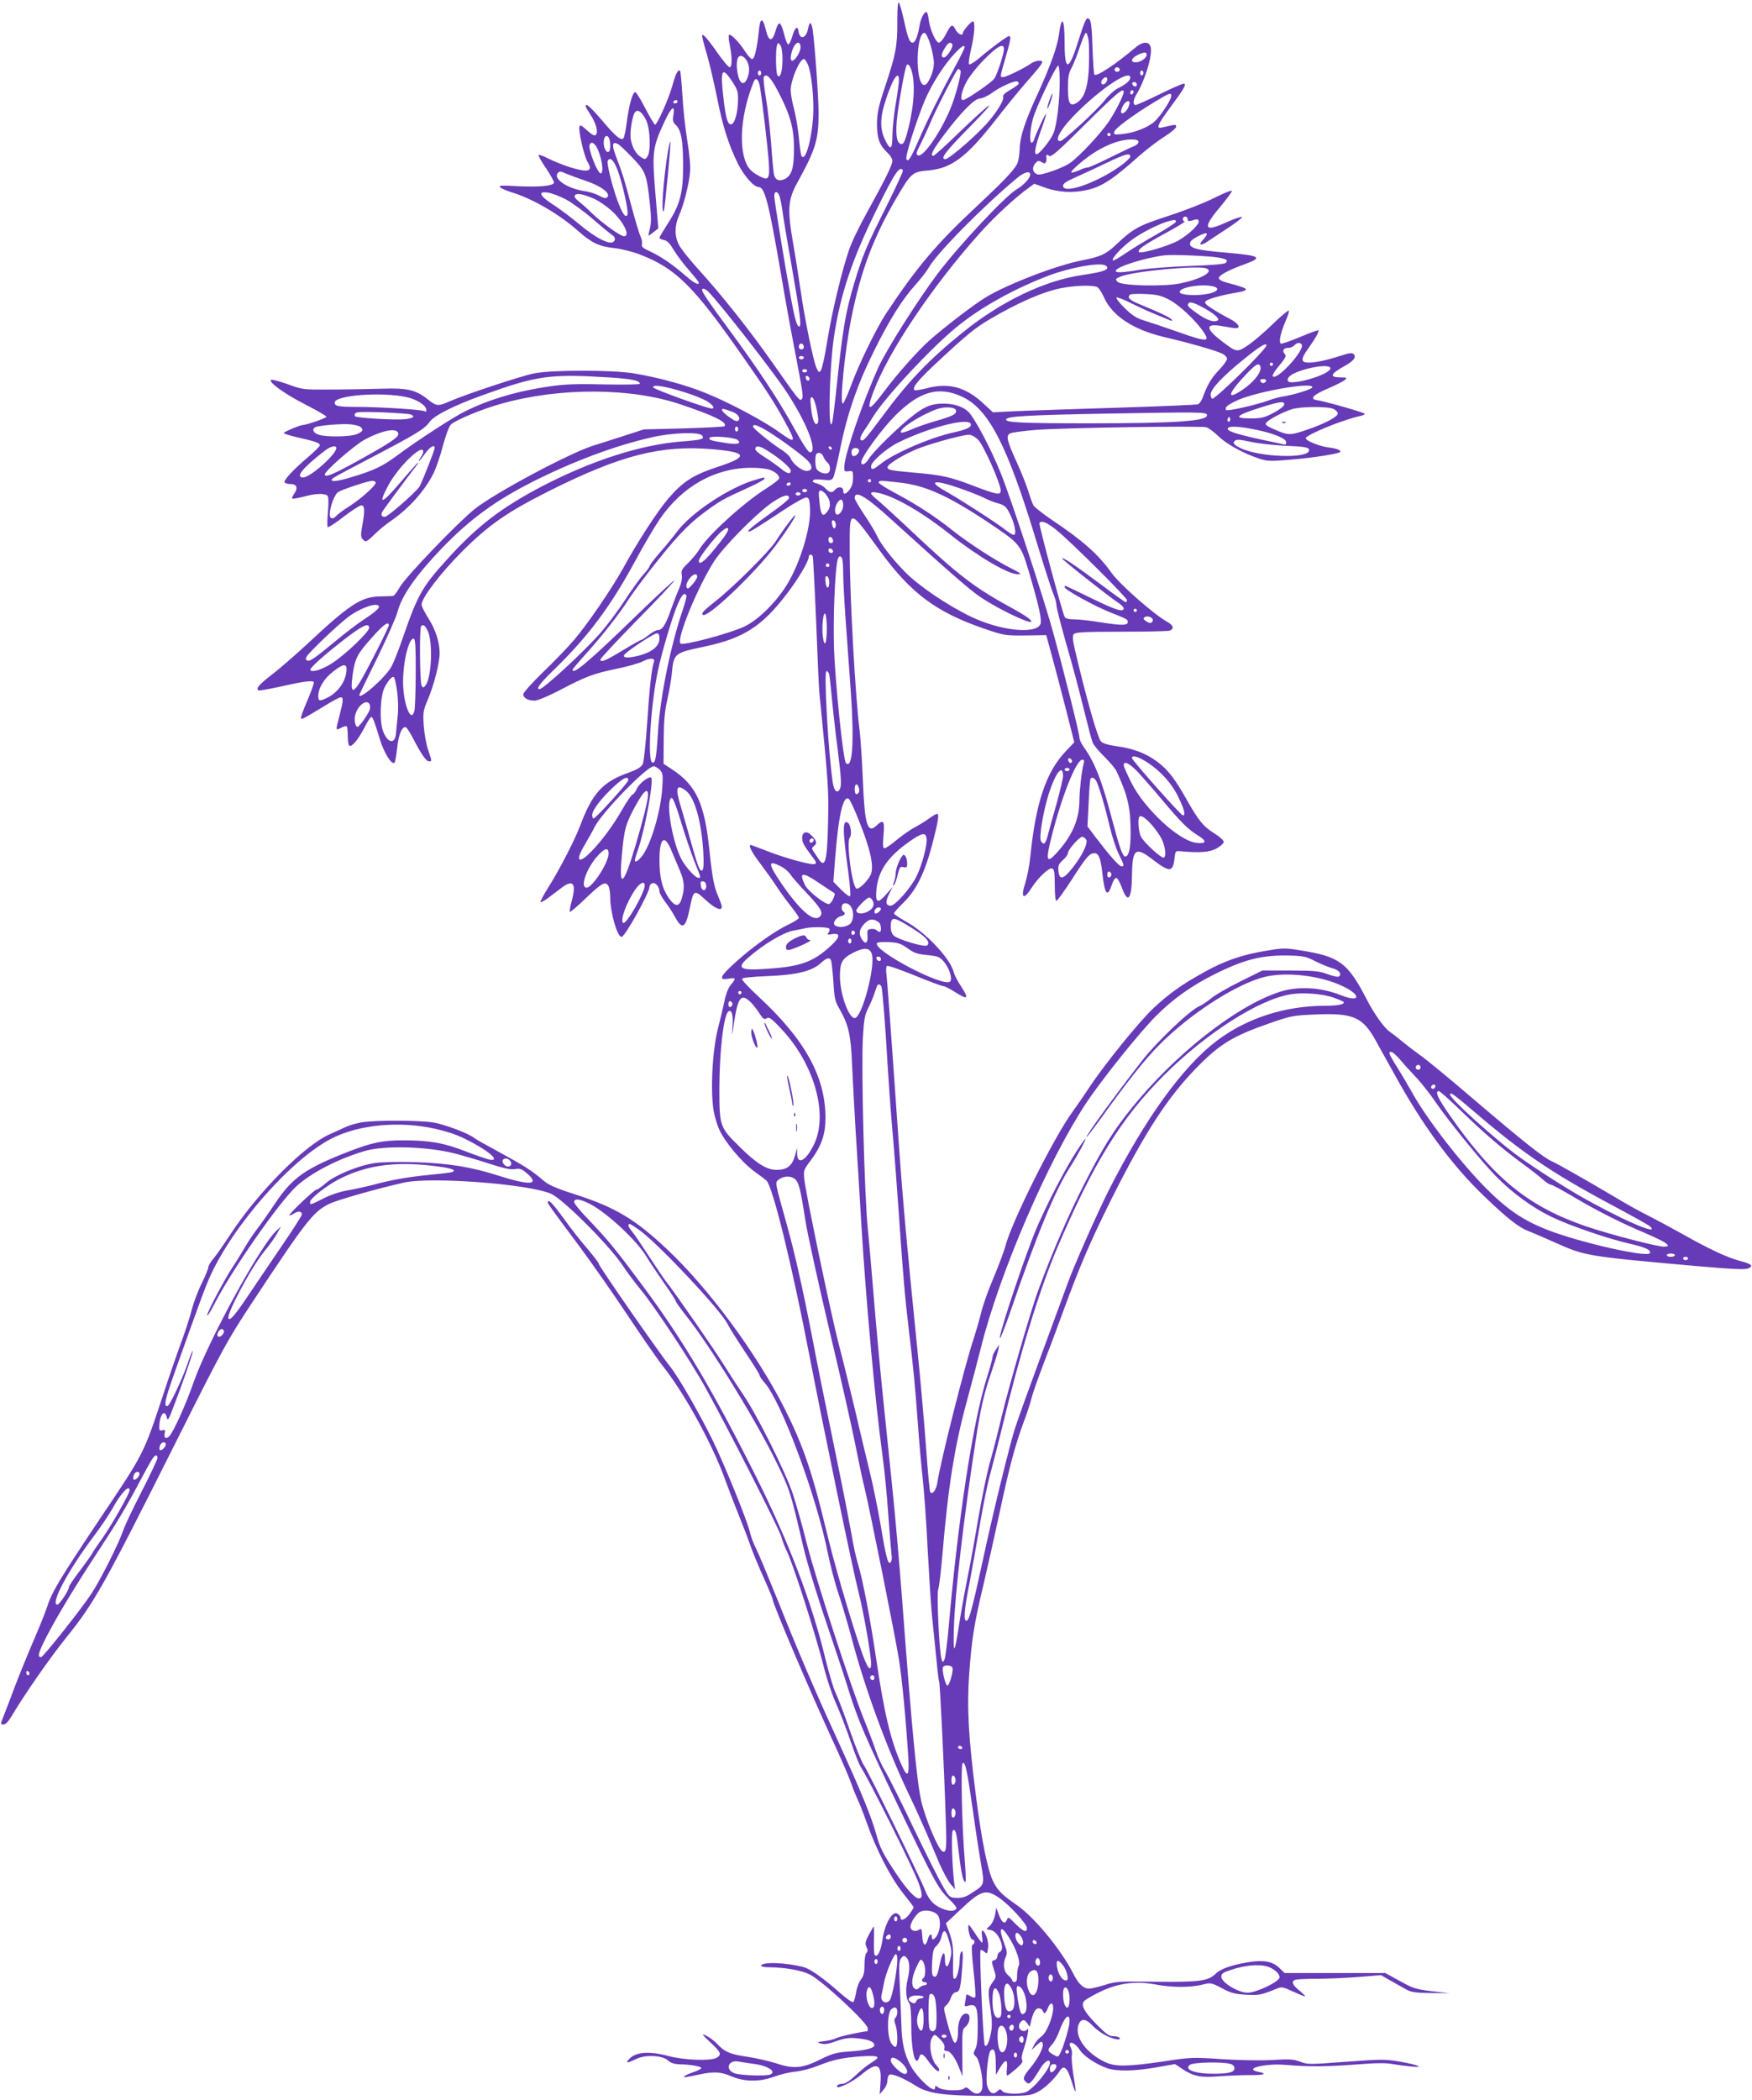 <?xml version="1.0" standalone="no"?>
<!DOCTYPE svg PUBLIC "-//W3C//DTD SVG 20010904//EN"
 "http://www.w3.org/TR/2001/REC-SVG-20010904/DTD/svg10.dtd">
<svg version="1.0" xmlns="http://www.w3.org/2000/svg"
 width="1068pt" height="1280pt" viewBox="0 0 1068 1280"
 preserveAspectRatio="xMidYMid meet">
<g transform="translate(0,1280) scale(0.1,-0.1)"
fill="#673ab7" stroke="none">
<path d="M5470 12665 c0 -148 -9 -196 -77 -400 -39 -118 -46 -153 -47 -220 0
-89 15 -130 65 -177 16 -15 29 -36 29 -48 0 -25 -44 -114 -155 -315 -46 -82
-96 -186 -110 -230 -45 -132 -104 -380 -132 -553 -14 -90 -32 -171 -39 -180
-11 -15 -14 -13 -28 19 -20 48 -70 293 -95 465 -11 77 -32 210 -47 295 -35
205 -31 262 27 367 110 199 129 259 129 422 0 92 -23 420 -36 508 -8 51 -19
54 -28 8 -11 -60 -50 -72 -58 -18 -5 38 -22 26 -38 -28 -8 -28 -19 -51 -25
-51 -5 0 -17 28 -25 62 -8 35 -20 64 -27 66 -7 3 -17 -16 -25 -44 -20 -70 -42
-69 -59 3 -20 81 -35 79 -43 -3 -11 -108 -26 -173 -41 -173 -7 0 -27 21 -44
48 -35 55 -88 109 -97 99 -4 -4 -2 -32 5 -63 15 -76 14 -134 -1 -134 -7 0 -40
39 -73 86 -64 92 -95 126 -95 105 0 -7 13 -59 30 -115 16 -55 43 -173 61 -260
34 -175 71 -290 129 -407 38 -74 96 -139 125 -139 37 0 61 -95 135 -525 22
-132 58 -332 80 -445 56 -292 58 -307 48 -322 -11 -17 -20 -6 -176 217 -143
204 -315 420 -456 575 -53 58 -106 125 -118 149 -27 55 -26 115 1 177 28 61
60 187 67 261 4 38 -2 106 -16 193 -12 74 -26 200 -30 278 -5 79 -11 146 -14
150 -12 12 -27 -16 -47 -89 -22 -80 -93 -239 -106 -239 -4 0 -30 44 -58 97
-27 53 -55 99 -62 101 -16 4 -39 -78 -53 -188 -6 -47 -15 -89 -20 -93 -14 -16
-47 11 -129 108 -74 86 -101 109 -101 88 0 -5 14 -28 30 -53 34 -51 48 -106
32 -122 -8 -8 -23 0 -54 28 -34 31 -43 35 -46 21 -6 -29 29 -181 50 -214 35
-58 5 -67 -108 -32 -38 12 -95 35 -128 51 -32 16 -60 27 -63 24 -3 -3 17 -40
46 -82 28 -42 50 -82 48 -88 -6 -19 -89 -27 -217 -21 -108 6 -123 5 -110 -7 8
-8 42 -22 75 -32 121 -37 283 -131 395 -230 87 -77 129 -97 223 -108 43 -4
113 -22 155 -38 222 -85 329 -192 628 -620 150 -214 195 -284 256 -395 75
-137 71 -143 -36 -66 -91 66 -303 179 -443 235 -121 50 -292 96 -443 121 -132
21 -502 21 -606 -1 -79 -16 -420 -129 -513 -170 -70 -31 -80 -30 -132 11 -74
59 -124 71 -279 66 -74 -2 -214 -5 -310 -5 -174 -1 -175 -1 -268 33 -51 18
-96 30 -100 26 -15 -15 82 -85 207 -149 72 -37 131 -71 131 -76 0 -8 -122 -50
-143 -50 -16 0 -117 -42 -117 -49 0 -4 35 -15 77 -25 112 -25 143 -36 143 -49
0 -7 -32 -39 -71 -72 -90 -76 -152 -143 -144 -155 3 -6 20 -10 36 -10 37 0 47
-22 25 -55 -9 -13 -16 -27 -16 -31 0 -7 31 -2 95 15 54 14 110 14 122 -1 6 -8
7 -46 2 -98 -4 -47 -5 -88 -1 -92 4 -4 48 24 97 63 50 38 98 69 108 69 21 0
22 -34 5 -126 -9 -50 -9 -66 2 -79 18 -22 23 -20 74 29 25 25 67 59 93 77 113
77 210 184 264 291 17 33 43 110 59 171 16 61 38 119 48 129 27 27 188 94 306
127 358 101 793 99 1096 -4 208 -70 288 -110 266 -133 -4 -3 -116 -9 -249 -13
l-242 -6 -130 -42 c-71 -23 -152 -49 -179 -57 -143 -45 -603 -290 -723 -387
-105 -84 -420 -413 -455 -474 -16 -29 -35 -54 -41 -55 -7 -1 -43 -2 -82 -3
-112 -2 -185 -49 -443 -291 -74 -68 -170 -152 -214 -185 -76 -59 -98 -83 -84
-96 3 -4 59 6 124 20 144 33 208 42 215 30 3 -5 -15 -55 -39 -112 -25 -57 -43
-106 -39 -109 7 -7 14 -3 144 76 46 29 90 52 98 52 18 0 16 -21 -7 -110 -25
-95 -25 -93 9 -76 16 9 31 12 35 9 3 -4 6 -30 6 -59 0 -29 4 -56 10 -59 15 -9
54 38 92 111 18 35 36 64 41 64 10 0 19 -25 52 -133 25 -84 73 -162 90 -145 4
4 11 44 16 88 8 82 30 134 52 128 7 -2 27 -33 45 -68 47 -92 80 -140 97 -140
19 0 19 -1 -6 72 -11 34 -23 100 -26 147 -5 80 -3 91 25 157 38 90 72 224 72
284 0 67 -26 146 -71 216 -21 33 -39 69 -39 79 0 41 116 193 249 326 163 162
274 239 531 368 436 218 680 280 995 253 211 -18 220 -45 34 -106 -153 -50
-217 -91 -308 -198 -66 -78 -184 -260 -273 -422 -67 -121 -212 -334 -294 -431
-37 -44 -123 -134 -191 -199 -68 -66 -123 -127 -123 -137 0 -23 29 -39 69 -39
18 0 81 26 154 64 162 85 203 100 345 130 66 13 139 34 162 46 45 23 76 20 66
-6 -13 -34 -27 -158 -41 -373 -9 -128 -20 -234 -27 -248 -10 -19 -33 -33 -91
-54 -154 -55 -217 -125 -291 -323 -33 -87 -124 -264 -192 -372 -30 -48 -52
-89 -49 -92 3 -3 23 8 46 25 22 17 59 45 82 62 71 54 92 27 62 -81 -9 -33 -14
-62 -11 -65 3 -3 42 30 88 74 103 99 126 113 145 87 7 -10 13 -43 13 -73 0
-92 43 -241 69 -241 21 0 171 271 171 307 0 8 7 16 16 20 19 7 44 -21 44 -49
0 -10 15 -38 34 -63 19 -24 47 -67 62 -95 43 -79 64 -67 89 55 23 114 26 115
97 50 57 -53 98 -70 98 -41 0 7 -9 33 -19 57 -28 62 -38 114 -56 284 -30 291
-81 400 -231 498 l-49 32 1 150 c1 114 6 172 22 240 11 50 23 119 27 155 12
130 13 130 203 170 237 51 349 124 501 324 69 91 131 195 131 222 0 15 16 19
24 5 3 -4 12 -182 21 -394 8 -212 17 -410 20 -439 56 -568 57 -584 53 -788 -5
-240 -18 -289 -60 -222 -10 15 -23 35 -30 45 -11 15 -10 20 5 32 21 15 14 36
-22 69 -27 24 -51 14 -51 -22 0 -27 11 -46 68 -122 19 -25 21 -31 8 -36 -20
-8 -190 39 -297 82 -48 19 -90 34 -93 34 -17 0 10 -50 64 -120 31 -41 73 -100
93 -131 20 -31 59 -85 86 -119 28 -35 51 -68 51 -74 0 -6 -31 -26 -68 -43 -85
-41 -224 -141 -324 -233 -90 -82 -99 -105 -38 -95 47 8 49 3 16 -36 -16 -18
-31 -57 -41 -106 -9 -43 -25 -111 -36 -152 -36 -134 -49 -381 -29 -509 6 -34
21 -86 34 -115 32 -73 135 -197 209 -252 34 -25 70 -52 79 -60 37 -31 154
-505 262 -1065 90 -463 264 -1305 301 -1449 30 -118 75 -375 75 -428 0 -62
-23 -31 -62 83 -69 202 -167 540 -213 735 -85 352 -139 509 -253 736 -168 332
-457 724 -708 962 -201 190 -318 261 -569 342 -124 40 -161 57 -196 87 -64 56
-118 90 -269 172 -74 40 -142 78 -150 85 -30 26 -183 84 -250 94 -85 14 -355
14 -433 1 -32 -5 -77 -18 -100 -29 -23 -11 -67 -30 -97 -44 -155 -68 -441
-357 -610 -617 -38 -58 -82 -121 -99 -141 -17 -20 -31 -44 -31 -53 0 -9 -18
-52 -39 -95 -22 -43 -49 -115 -61 -160 -11 -45 -40 -134 -64 -199 -24 -64 -74
-209 -111 -322 -120 -363 -115 -354 -388 -760 -247 -370 -290 -441 -322 -540
-10 -30 -46 -121 -81 -201 -35 -81 -86 -207 -114 -280 -27 -74 -59 -155 -69
-181 -19 -47 -19 -48 0 -48 13 0 29 16 47 46 79 133 233 355 330 476 179 222
230 313 682 1214 283 564 304 602 457 835 327 495 372 553 468 601 43 22 283
91 455 130 162 38 767 -8 900 -68 73 -33 352 -311 434 -434 31 -47 82 -114
112 -150 78 -93 309 -441 396 -600 138 -249 446 -854 461 -906 8 -28 22 -65
31 -82 38 -73 183 -527 232 -727 15 -60 47 -155 72 -210 24 -55 64 -158 88
-229 24 -71 52 -141 61 -155 45 -65 327 -631 354 -710 24 -69 24 -91 0 -91
-23 0 -74 55 -138 151 -80 120 -101 162 -122 242 -30 109 -97 271 -251 607
-115 250 -232 523 -342 800 -61 151 -123 301 -139 332 -16 31 -33 78 -39 105
-16 69 -161 426 -232 568 -80 161 -202 372 -249 431 -78 99 -439 618 -439 632
0 6 -30 45 -67 89 -38 43 -103 126 -146 186 -70 96 -97 123 -97 99 0 -10 23
-41 196 -273 72 -97 202 -283 290 -415 87 -131 184 -271 216 -311 137 -174
305 -482 383 -703 21 -58 58 -154 83 -215 24 -60 55 -140 67 -176 13 -37 48
-123 79 -191 31 -69 56 -129 56 -135 0 -27 242 -594 390 -913 39 -85 80 -182
91 -214 11 -33 29 -76 38 -95 10 -20 35 -83 55 -141 58 -164 146 -334 220
-427 36 -45 66 -84 66 -88 0 -3 -12 -22 -26 -41 -26 -34 -54 -45 -54 -21 0 7
-9 18 -19 24 -31 19 -77 -61 -91 -157 -10 -71 -31 -113 -47 -96 -5 4 -7 47 -5
94 1 47 0 84 -2 81 -2 -2 -16 -26 -30 -52 -21 -40 -23 -52 -14 -73 9 -18 9
-27 0 -36 -7 -7 -12 -40 -12 -74 0 -48 -5 -67 -22 -89 -12 -15 -25 -50 -29
-78 -5 -28 -12 -54 -17 -59 -5 -5 -39 19 -78 53 -101 90 -181 147 -222 159
-104 29 -262 35 -262 9 0 -5 24 -9 53 -9 94 -1 195 -19 244 -44 77 -39 353
-296 353 -328 0 -10 -1 -18 -2 -18 -27 0 -174 -32 -190 -42 -13 -7 -45 -15
-73 -18 -47 -6 -48 -7 -20 -15 22 -6 46 -2 93 15 52 18 77 22 128 17 71 -7
104 -20 104 -42 0 -18 -53 -32 -160 -39 -72 -5 -96 -12 -166 -46 -110 -56
-166 -61 -270 -26 -44 14 -122 32 -175 40 -107 16 -140 29 -184 76 -27 29 -74
60 -90 60 -4 0 19 -23 49 -51 61 -56 67 -72 34 -91 -37 -20 -200 -14 -292 11
-124 33 -205 25 -245 -23 -18 -22 -6 -20 47 5 57 28 161 23 196 -10 15 -14 36
-21 67 -22 66 -1 134 -13 134 -23 0 -5 -21 -16 -47 -25 -45 -15 -71 -31 -52
-31 5 0 41 7 79 15 98 21 137 19 205 -10 80 -34 173 -34 261 -1 35 13 93 27
129 30 36 4 94 19 129 33 99 40 157 52 269 60 113 7 126 -1 65 -38 -21 -12
-64 -46 -95 -76 -37 -35 -65 -53 -82 -53 -14 0 -28 -5 -31 -10 -20 -33 84 14
145 65 96 80 125 69 118 -44 l-5 -75 23 28 c14 15 24 40 24 57 0 16 6 32 14
35 17 7 93 -26 157 -67 77 -49 168 -62 449 -63 235 0 247 0 292 22 44 22 105
79 139 131 24 38 45 21 70 -59 12 -39 23 -69 25 -67 3 2 -3 46 -12 98 -8 51
-13 106 -10 121 3 16 0 37 -6 48 -7 10 -9 23 -5 27 11 11 39 -9 62 -44 23 -35
98 -85 164 -108 59 -20 163 -19 300 5 l114 20 45 -30 c68 -45 112 -54 227 -44
55 4 139 7 188 7 85 -1 107 8 47 20 -94 19 43 53 170 42 135 -12 253 -11 430
3 118 9 181 10 220 2 30 -5 82 -12 115 -15 85 -8 39 11 -78 31 -83 14 -110 14
-323 -2 -223 -17 -234 -17 -279 1 -40 15 -64 16 -168 10 -71 -4 -196 -2 -306
5 -182 12 -190 12 -360 -14 -210 -31 -290 -33 -349 -6 -127 58 -201 167 -162
241 16 29 42 23 81 -17 18 -20 55 -47 81 -60 48 -24 94 -32 83 -14 -3 5 -20
10 -38 10 -26 0 -44 13 -104 74 -74 75 -95 115 -74 140 7 8 49 33 94 55 111
54 217 69 336 47 103 -20 219 -20 290 -2 52 13 53 13 119 -21 55 -30 79 -36
146 -40 80 -5 95 -2 192 38 28 11 37 9 99 -20 37 -17 70 -30 71 -28 2 2 -14
18 -36 36 -42 34 -50 55 -24 65 9 3 68 6 132 6 64 0 178 5 254 11 l137 11 45
-26 c25 -14 67 -38 94 -53 43 -25 57 -28 162 -30 l115 -1 -106 12 c-97 12
-114 17 -195 62 l-89 49 -307 0 -307 0 -33 32 c-40 39 -96 49 -188 34 -103
-17 -168 -40 -199 -70 -46 -45 -98 -52 -366 -49 -225 3 -244 2 -311 -20 -39
-12 -81 -22 -93 -22 -37 0 -66 27 -99 93 -74 145 -234 339 -340 414 -93 64
-118 89 -146 143 -34 66 -71 247 -106 520 -46 358 -56 539 -42 743 15 211 30
310 87 547 24 102 69 303 100 447 58 273 94 408 150 558 19 50 38 111 44 136
6 25 36 111 66 190 31 79 89 234 129 344 97 265 164 422 292 678 205 409 345
624 525 806 137 139 216 187 434 263 135 47 145 49 280 55 234 10 291 -14 371
-158 23 -41 76 -137 119 -214 171 -310 348 -549 544 -737 140 -134 209 -189
271 -212 25 -10 100 -42 167 -72 174 -78 189 -81 852 -140 229 -20 300 -23
319 -14 34 15 19 27 -54 46 -75 20 -189 73 -346 162 -68 38 -161 88 -208 112
-47 23 -132 70 -190 105 -199 118 -367 213 -401 228 -48 20 -175 121 -474 376
-142 122 -289 243 -325 268 -36 26 -87 65 -115 88 -27 23 -60 48 -73 57 -34
23 -96 110 -143 202 -113 218 -164 256 -396 293 -99 16 -110 16 -211 -1 -151
-25 -250 -59 -376 -128 -137 -75 -220 -134 -315 -223 -88 -83 -295 -339 -389
-480 -36 -55 -83 -122 -103 -150 -111 -150 -375 -677 -410 -820 -7 -27 -39
-113 -71 -190 -33 -76 -68 -175 -78 -220 -11 -44 -31 -113 -44 -153 -49 -142
-203 -751 -221 -874 -7 -48 -29 -79 -44 -62 -4 5 -15 124 -25 264 -10 140 -35
428 -57 640 -57 564 -86 879 -109 1210 -54 774 -71 999 -76 1041 -4 26 -2 49
3 52 6 4 82 -23 169 -58 87 -36 166 -65 174 -65 9 0 40 -16 70 -35 83 -52 90
-45 36 38 -19 28 -38 66 -42 82 -20 83 -173 245 -292 309 -39 22 -72 44 -72
49 0 6 27 36 60 68 77 76 129 182 175 360 35 136 42 179 27 179 -5 0 -27 -13
-49 -29 -22 -16 -60 -39 -84 -52 -24 -12 -73 -46 -109 -75 -35 -30 -70 -54
-77 -54 -11 0 -12 17 -7 80 8 88 0 99 -42 59 -56 -53 -73 2 -84 281 -5 118
-14 250 -19 293 -26 197 -61 821 -61 1100 0 264 -9 265 190 -8 185 -253 341
-368 634 -468 119 -40 123 -41 247 -40 l127 2 32 -117 c18 -64 56 -211 86
-327 l53 -209 -53 -56 c-119 -125 -182 -314 -215 -640 -5 -52 -19 -124 -30
-159 -31 -94 -12 -111 37 -33 43 66 107 126 126 119 13 -5 16 -24 16 -102 0
-58 4 -95 10 -95 6 0 49 60 96 133 89 138 106 157 136 157 26 0 38 -31 48
-121 15 -132 31 -152 58 -71 7 23 19 42 26 42 8 0 23 -27 35 -60 38 -103 60
-72 62 84 2 151 23 167 121 91 108 -83 128 -83 138 3 5 45 6 47 35 44 121 -11
181 -6 223 18 23 13 42 31 42 39 0 9 -25 32 -56 51 -68 42 -98 79 -170 207
-73 129 -116 184 -181 232 -68 50 -143 79 -246 93 -54 8 -85 17 -96 30 -18 21
-75 215 -135 461 -38 155 -42 180 -29 193 12 11 62 14 286 14 150 0 282 3 295
6 31 9 27 32 -9 52 -80 43 -294 231 -344 302 -77 109 -176 197 -362 321 -56
38 -107 78 -113 89 -6 11 -20 49 -31 85 -11 36 -42 115 -70 176 -62 137 -68
163 -41 178 10 5 82 15 158 21 160 13 999 26 1037 16 13 -3 47 -27 74 -54 50
-49 156 -107 252 -138 47 -15 68 -16 192 -5 135 11 286 35 298 46 10 10 -20
22 -70 28 -55 7 -139 41 -139 56 0 21 229 114 333 136 15 3 27 9 27 13 0 7
-245 77 -295 84 -44 7 -17 33 70 70 49 21 96 45 104 53 14 13 10 15 -26 15
-72 0 -64 21 25 70 54 30 72 54 54 72 -9 9 -26 7 -79 -10 -90 -29 -150 -41
-195 -42 -49 0 -50 21 -3 86 44 62 68 104 62 111 -3 2 -53 -16 -112 -41 -59
-25 -111 -43 -117 -40 -14 9 -1 68 29 137 14 31 23 60 20 64 -4 3 -49 -34
-100 -84 -51 -50 -119 -107 -150 -128 -66 -44 -68 -43 -155 23 -107 80 -106
114 1 94 36 -7 72 -12 81 -12 34 0 14 31 -36 56 -29 15 -77 42 -106 61 -43 27
-51 37 -42 47 11 14 103 39 195 54 28 4 50 12 50 17 0 9 -20 17 -122 44 -25 7
-43 18 -43 26 0 17 57 48 156 84 116 42 99 53 -109 71 -192 16 -235 29 -220
66 6 17 90 60 99 51 4 -4 -5 -21 -21 -37 -32 -34 -17 -41 26 -12 14 9 70 46
124 82 54 35 92 66 86 68 -7 2 -48 -12 -93 -32 -138 -64 -150 -38 -43 89 41
49 75 95 75 101 0 7 -47 -12 -105 -41 -59 -30 -181 -78 -280 -110 -186 -61
-215 -76 -322 -177 -62 -58 -96 -73 -203 -94 -159 -30 -469 -150 -597 -230
-78 -49 -247 -179 -335 -257 -77 -69 -197 -204 -286 -323 -87 -116 -103 -113
-56 12 92 244 358 640 645 961 92 103 221 222 301 279 l33 24 70 -25 c78 -27
161 -32 247 -14 93 20 158 62 323 209 44 39 113 92 153 117 39 25 72 52 72 60
0 16 1 16 -87 -4 -37 -9 -28 15 47 117 91 123 106 150 85 150 -8 0 -74 -29
-147 -65 -73 -36 -139 -65 -145 -65 -18 0 -16 30 5 65 53 88 98 236 87 287 -9
38 -48 37 -95 -3 -114 -97 -235 -178 -248 -164 -4 3 -9 78 -12 165 -3 111 -9
163 -18 172 -18 18 -25 4 -67 -127 -59 -191 -85 -195 -85 -15 0 151 -18 174
-35 46 -10 -71 -50 -183 -120 -338 -87 -187 -117 -279 -119 -358 -1 -36 -8
-76 -16 -90 -21 -40 -85 -107 -242 -254 -248 -231 -367 -371 -556 -656 -59
-90 -165 -307 -211 -432 -24 -65 -48 -118 -53 -118 -20 0 12 322 52 522 58
290 136 495 278 737 86 146 94 154 189 162 143 12 235 81 414 310 55 71 138
173 185 227 108 123 113 132 78 132 -14 0 -38 -8 -52 -19 -40 -28 -149 -81
-167 -81 -20 0 -20 -2 15 119 32 110 35 131 21 131 -11 0 -110 -73 -180 -133
-30 -26 -59 -43 -63 -39 -5 5 1 46 12 93 21 88 26 169 11 169 -11 0 -61 -58
-61 -71 0 -21 -31 -7 -45 21 -19 37 -28 33 -60 -31 -14 -27 -32 -49 -41 -49
-19 0 -55 80 -62 138 -2 23 -8 45 -13 48 -12 7 -36 -36 -43 -81 -11 -66 -27
-105 -42 -105 -19 0 -30 27 -54 140 -12 52 -25 99 -31 105 -5 5 -9 -39 -9
-120z m200 -132 c12 -38 22 -88 23 -113 1 -57 -37 -143 -61 -138 -54 10 -49
318 4 318 7 0 23 -30 34 -67z m966 21 c3 -25 4 -96 2 -157 -5 -126 -27 -193
-72 -222 -43 -28 -56 -8 -56 89 0 66 4 90 24 126 13 25 35 82 50 128 15 45 31
82 36 82 5 0 12 -21 16 -46z m-1866 -117 c0 -73 -15 -121 -31 -96 -10 16 -12
159 -2 185 6 16 7 16 20 -2 8 -11 13 -45 13 -87z m110 74 c0 -28 -33 -81 -51
-81 -13 0 -11 36 5 75 18 43 46 47 46 6z m925 19 c9 -14 -33 -80 -51 -80 -19
0 -18 19 6 58 20 33 34 40 45 22z m75 -19 c0 -5 -27 -61 -61 -123 -88 -163
-170 -328 -219 -443 -49 -112 -66 -138 -75 -113 -7 18 61 232 112 355 42 99
115 214 180 284 44 47 63 59 63 40z m240 -10 c0 -28 -40 -151 -58 -179 -15
-24 -173 -132 -192 -132 -20 0 -9 54 22 112 18 33 65 93 110 138 78 79 118
100 118 61z m870 -35 c0 -20 -39 -46 -67 -46 -34 0 -28 25 10 44 40 20 57 20
57 2z m-2447 -23 c23 -27 30 -68 17 -107 -21 -66 -53 -53 -65 26 -13 84 10
122 48 81z m382 -37 c22 -51 38 -210 32 -311 -9 -148 -48 -284 -71 -246 -4 5
-11 56 -16 112 -6 57 -19 136 -30 176 -11 40 -20 91 -20 113 0 62 54 190 81
190 5 0 16 -15 24 -34z m636 -52 c20 -90 7 -233 -36 -382 -12 -39 -20 -52 -32
-50 -28 5 -36 64 -23 173 12 101 47 292 57 308 9 14 24 -8 34 -49z m899 -44
c0 -128 -18 -278 -40 -326 -18 -42 -85 -124 -101 -124 -17 0 -9 46 26 144 20
54 34 100 32 102 -4 5 -61 -118 -72 -153 -3 -13 -11 -23 -16 -23 -14 0 -11 75
7 144 16 65 141 326 155 326 5 0 9 -41 9 -90z m365 71 c7 -12 -12 -24 -25 -16
-11 7 -4 25 10 25 5 0 11 -4 15 -9z m-970 -11 c8 -14 -30 -158 -62 -234 -61
-146 -165 -295 -196 -283 -15 6 -13 14 17 74 19 38 43 91 55 119 29 74 163
334 172 334 4 0 11 -5 14 -10z m-1215 -15 c0 -8 -4 -15 -10 -15 -5 0 -10 7
-10 15 0 8 5 15 10 15 6 0 10 -7 10 -15z m2330 0 c0 -8 -4 -15 -10 -15 -5 0
-10 7 -10 15 0 8 5 15 10 15 6 0 10 -7 10 -15z m-2507 -51 c32 -49 37 -64 36
-113 -1 -76 -20 -145 -41 -149 -21 -4 -34 37 -47 153 -22 182 -11 204 52 109z
m279 -59 c76 -146 98 -225 98 -351 0 -116 -13 -162 -54 -184 -33 -17 -58 -9
-67 22 -4 15 -12 101 -18 190 -7 90 -21 216 -32 281 -11 65 -17 123 -13 128
15 25 42 -2 86 -86z m738 66 c0 -16 -9 -82 -20 -146 -11 -64 -20 -151 -20
-192 0 -85 -12 -93 -44 -27 -30 60 -32 128 -6 214 43 146 90 224 90 151z
m1410 16 c0 -18 -25 -40 -75 -65 -22 -11 -58 -44 -80 -72 -47 -61 -253 -250
-272 -250 -43 0 12 89 121 193 150 144 306 243 306 194z m-140 -11 c0 -7 -6
-19 -14 -25 -19 -16 -32 5 -16 24 16 19 30 19 30 1z m-2118 -42 c14 -81 47
-363 54 -456 8 -116 0 -125 -72 -83 -33 19 -51 39 -65 69 -48 110 -30 313 46
499 12 28 29 14 37 -29z m1578 16 c0 -5 -23 -21 -50 -37 -32 -18 -48 -33 -45
-42 9 -23 -57 -124 -130 -196 -86 -87 -204 -185 -222 -185 -35 0 0 46 150 198
185 189 143 165 -71 -40 -78 -76 -147 -138 -152 -138 -23 0 -5 35 64 127 105
140 187 223 220 223 14 0 49 16 76 36 51 37 139 76 153 67 4 -2 7 -8 7 -13z
m720 -6 c0 -17 -22 -14 -28 4 -2 7 3 12 12 12 9 0 16 -7 16 -16z m-80 -44 c0
-21 -51 -122 -91 -181 -49 -73 -182 -215 -237 -253 -45 -31 -177 -77 -198 -69
-29 11 -35 39 -15 65 17 20 22 21 41 10 17 -10 21 -10 26 1 3 8 4 18 3 23 -4
21 2 26 16 14 12 -10 49 22 222 194 188 187 233 225 233 196z m60 1 c0 -6 -4
-13 -10 -16 -5 -3 -10 1 -10 9 0 9 5 16 10 16 6 0 10 -4 10 -9z m230 -26 c0
-22 -59 -113 -98 -152 -38 -37 -125 -73 -201 -80 -48 -5 -53 -4 -49 13 4 21
115 103 245 182 95 57 103 60 103 37z m-3010 -35 c0 -5 -7 -10 -16 -10 -8 0
-12 5 -9 10 3 6 10 10 16 10 5 0 9 -4 9 -10z m2746 -39 c-20 -37 -51 -44 -40
-8 9 32 36 59 47 48 5 -5 2 -21 -7 -40z m-2771 -42 c-6 -34 -3 -44 14 -60 33
-31 45 -94 45 -244 1 -170 -18 -242 -94 -359 -27 -42 -50 -80 -50 -85 0 -5 12
-11 28 -14 20 -4 36 -21 60 -62 18 -30 60 -86 93 -123 32 -37 59 -70 59 -74 0
-19 -28 -4 -79 40 -82 71 -151 118 -215 148 -46 21 -57 30 -53 45 3 11 -1 32
-8 47 -8 15 -32 97 -55 182 -44 167 -54 198 -94 304 -28 72 -25 97 11 78 11
-6 51 -44 90 -85 80 -84 85 -98 105 -283 8 -74 8 -113 0 -145 -6 -24 -10 -44
-9 -45 1 -1 15 8 31 21 l29 23 -18 215 c-21 248 -17 280 54 432 43 93 67 112
56 44z m-166 -32 c25 -53 30 -191 7 -222 -13 -18 -15 -18 -40 -2 -30 20 -52
58 -61 108 -7 40 9 145 26 165 17 21 44 1 68 -49z m2831 -87 c0 -5 -4 -10 -10
-10 -5 0 -10 5 -10 10 0 6 5 10 10 10 6 0 10 -4 10 -10z m-3056 -26 c8 -21 8
-69 -1 -77 -14 -14 -33 17 -33 54 0 40 22 55 34 23z m3226 -19 c0 -9 -12 -20
-27 -26 -16 -6 -82 -37 -148 -70 -66 -33 -127 -60 -135 -60 -8 1 -34 -8 -57
-19 -24 -10 -43 -15 -43 -10 0 14 94 93 155 129 75 45 148 70 208 71 35 0 47
-4 47 -15z m-3306 -27 c31 -51 50 -158 29 -165 -18 -6 -79 148 -69 174 8 20
24 16 40 -9z m3256 -62 c0 -8 -28 -35 -62 -59 -147 -104 -348 -173 -348 -119
0 13 22 28 78 52 42 19 127 58 187 87 114 55 145 63 145 39z m-3127 -78 c29
-74 70 -255 62 -276 -10 -26 -32 6 -63 91 -34 96 -65 224 -57 238 15 23 35 4
58 -53z m1741 -6 c3 -5 -41 -100 -97 -213 -127 -253 -147 -301 -198 -469 -57
-191 -72 -283 -114 -685 -9 -82 -19 -159 -22 -170 -27 -86 -18 336 12 530 39
254 110 466 255 760 113 231 145 278 164 247z m-1934 -64 c93 -31 155 -77 132
-100 -9 -9 -20 -7 -49 9 -21 12 -60 24 -88 28 -106 15 -194 75 -165 110 10 12
17 12 48 -2 21 -9 75 -29 122 -45z m2710 38 c0 -22 -39 -64 -84 -91 -68 -40
-350 -341 -478 -510 -122 -162 -315 -467 -364 -575 -96 -214 -202 -521 -207
-600 -2 -33 0 -35 26 -32 26 3 27 2 27 -41 0 -30 -7 -53 -21 -71 -24 -31 -39
-33 -39 -6 0 24 -32 27 -50 5 -17 -21 -33 -19 -59 9 -12 13 -36 26 -52 30 -19
4 -28 10 -23 17 4 8 25 9 60 5 46 -5 55 -3 63 13 6 10 25 88 42 173 42 210
104 392 204 593 94 192 176 322 256 410 30 33 67 80 81 105 51 89 328 370 538
545 43 36 80 46 80 21z m-2831 -151 c36 -19 109 -72 161 -117 53 -46 106 -90
120 -99 16 -11 21 -21 17 -33 -15 -39 -104 3 -229 108 -42 35 -109 85 -148
110 -83 54 -94 82 -28 72 23 -4 71 -22 107 -41z m1300 27 c5 -10 15 -55 21
-100 6 -45 31 -193 55 -329 52 -295 62 -373 47 -373 -14 0 -27 45 -51 175 -38
206 -101 593 -101 619 0 30 15 34 29 8z m-1122 -26 c29 -14 75 -46 104 -73 72
-67 113 -153 73 -153 -22 0 -135 82 -194 139 -26 26 -62 58 -80 72 -22 17 -31
30 -26 38 11 17 53 8 123 -23z m3613 -122 c0 -11 6 -14 23 -9 34 11 39 11 44
-2 7 -18 -55 -78 -120 -117 -56 -33 -231 -85 -244 -72 -13 13 33 45 162 115
71 39 124 71 117 71 -6 0 -12 7 -12 15 0 8 7 15 15 15 8 0 15 -7 15 -16z m-72
-16 c-3 -7 -56 -42 -120 -78 -64 -36 -148 -87 -187 -114 -39 -27 -74 -47 -77
-43 -10 10 49 75 107 119 100 76 289 155 277 116z m260 -218 c50 -9 60 -16 44
-32 -8 -8 -83 -14 -219 -19 -115 -4 -251 -15 -303 -23 -113 -19 -153 -20 -148
-5 8 25 182 79 298 93 48 6 275 -4 328 -14z m-694 -46 c9 -3 16 -10 16 -15 0
-17 -38 -28 -151 -45 -230 -33 -495 -160 -729 -349 -207 -167 -331 -296 -493
-515 -107 -144 -117 -154 -131 -140 -6 6 2 26 20 53 16 24 43 65 59 92 78 122
353 417 508 543 148 121 354 235 567 315 124 46 293 77 334 61z m620 -20 c49
-19 -30 -64 -158 -91 -102 -21 -358 -15 -383 9 -16 17 -15 18 19 33 78 32 470
69 522 49z m-662 -116 c9 -7 27 -35 39 -63 52 -113 179 -195 369 -240 148 -34
317 -83 352 -101 16 -8 28 -22 28 -31 0 -9 -22 -40 -50 -69 -46 -48 -71 -91
-100 -171 -7 -17 -19 -34 -27 -37 -8 -3 -231 -13 -496 -21 -265 -8 -543 -18
-618 -21 l-136 -7 -62 57 c-105 97 -209 125 -340 90 -39 -10 -74 -15 -77 -11
-15 15 24 62 141 171 176 164 231 209 318 260 175 103 332 171 442 191 93 17
197 18 217 3z m706 6 c39 -11 25 -32 -30 -44 -66 -14 -170 -10 -176 8 -9 30
134 55 206 36z m-3080 -32 c68 -68 396 -488 474 -607 124 -187 193 -363 148
-372 -11 -3 -41 42 -99 147 -95 173 -213 351 -393 596 -125 169 -168 232 -168
247 0 13 19 8 38 -11z m2806 -47 c60 -30 163 -125 211 -196 45 -64 23 -65
-154 -2 -86 30 -181 62 -211 71 -42 13 -69 30 -115 75 -33 33 -55 61 -48 64 6
2 48 -14 92 -37 45 -22 103 -49 129 -59 26 -11 65 -27 87 -36 30 -13 36 -14
27 -3 -12 15 -61 38 -184 89 -72 29 -89 44 -70 63 4 5 46 6 93 4 70 -3 97 -9
143 -33z m222 -56 c28 -16 59 -37 69 -48 16 -19 16 -21 1 -27 -23 -9 -71 10
-127 52 -49 35 -55 44 -42 57 9 10 40 -1 99 -34z m-2446 -235 c0 -8 -7 -14
-15 -14 -15 0 -21 21 -9 33 10 9 24 -2 24 -19z m3035 16 c20 -32 -144 -214
-175 -195 -6 4 3 23 22 47 59 72 62 77 48 93 -16 19 -5 35 24 35 13 0 29 7 36
15 14 17 36 20 45 5z m-215 -5 c0 -23 -307 -325 -330 -325 -5 0 -10 12 -10 26
0 33 75 113 209 220 90 73 131 98 131 79z m-2820 -75 c0 -5 -7 -10 -15 -10 -8
0 -15 5 -15 10 0 6 7 10 15 10 8 0 15 -4 15 -10z m2860 -40 c0 -5 -4 -10 -10
-10 -5 0 -10 5 -10 10 0 6 5 10 10 10 6 0 10 -4 10 -10z m-77 -13 c13 -35 -53
-113 -140 -162 -70 -40 -42 15 62 123 53 54 69 62 78 39z m427 -12 c0 -29
-154 -84 -237 -85 -39 0 -28 35 17 55 88 40 220 58 220 30z m-3190 -15 c0 -5
-7 -10 -15 -10 -8 0 -15 5 -15 10 0 6 7 10 15 10 8 0 15 -4 15 -10z m-1212
-40 c142 -9 192 -19 192 -39 0 -5 -96 -6 -212 -4 -167 4 -239 2 -332 -11 -202
-29 -376 -80 -527 -156 -71 -36 -293 -180 -401 -261 -97 -72 -145 -95 -288
-138 -95 -29 -140 -30 -108 -4 7 6 119 66 248 133 256 134 308 165 339 209 27
38 145 98 316 160 337 122 414 133 773 111z m1227 -8 c0 -18 -20 -15 -23 4 -3
10 1 15 10 12 7 -3 13 -10 13 -16z m2783 -14 c-3 -7 -11 -13 -18 -13 -7 0 -15
6 -17 13 -3 7 4 12 17 12 13 0 20 -5 18 -12z m-3547 -68 c52 -16 112 -40 133
-52 40 -23 58 -48 34 -48 -33 2 -352 117 -356 129 -7 20 71 8 189 -29z m3829
30 c0 -11 -104 -44 -170 -55 -25 -3 -69 -15 -98 -26 -81 -29 -252 -67 -258
-58 -9 15 5 28 55 53 107 55 471 121 471 86z m-2139 -56 c166 -75 279 -295
459 -890 45 -148 90 -289 101 -313 10 -24 19 -55 19 -70 0 -14 27 -120 60
-236 34 -115 81 -292 105 -391 25 -100 49 -194 55 -208 5 -15 38 -55 73 -89
34 -34 67 -73 73 -87 70 -151 86 -224 86 -376 0 -97 -11 -144 -33 -144 -16 0
-35 55 -83 237 -61 232 -103 337 -171 432 -14 19 -25 44 -25 56 0 25 -93 396
-160 640 -52 192 -253 803 -315 960 -61 155 -168 357 -206 389 -35 30 -87 46
-149 46 -69 0 -109 -15 -181 -70 -80 -60 -250 -226 -275 -269 -19 -31 -44 -42
-44 -18 0 31 122 198 206 283 148 148 263 182 405 118z m-3384 -4 c60 -13 116
-47 121 -74 3 -15 0 -17 -14 -11 -25 9 -259 24 -401 25 -120 0 -143 4 -143 26
0 45 284 67 437 34z m2502 -78 c11 -55 12 -75 3 -84 -15 -15 -32 29 -39 106
-5 47 -3 58 8 54 8 -3 20 -34 28 -76z m2849 31 c-2 -10 -32 -32 -66 -50 -55
-29 -74 -33 -139 -33 -105 0 -92 17 48 62 131 42 162 46 157 21z m-2000 -35
c4 -22 -20 -34 -127 -65 -47 -13 -112 -36 -144 -50 -31 -14 -60 -23 -64 -19
-18 18 108 101 214 141 51 19 117 15 121 -7z m2302 9 c14 -7 25 -19 25 -27 0
-21 -83 -64 -193 -101 -101 -34 -109 -33 -199 6 -48 22 -54 27 -42 41 16 19
100 63 154 80 53 17 222 18 255 1z m-3665 -17 c32 -12 51 -38 37 -52 -9 -9
-22 -5 -54 18 -49 34 -63 60 -27 49 13 -4 33 -11 44 -15z m-1962 -16 c31 -12
17 -23 -35 -29 -56 -6 -294 7 -304 18 -3 3 -3 11 2 18 5 9 46 10 164 6 86 -4
164 -9 173 -13z m4854 -1 c13 -39 -169 -53 -722 -53 -413 0 -508 5 -502 24 6
19 129 26 602 35 563 10 617 10 622 -6z m139 -40 c-10 -10 -19 5 -10 18 6 11
8 11 12 0 2 -7 1 -15 -2 -18z m-1580 -14 c12 -20 -19 -36 -101 -54 -142 -31
-366 -127 -449 -194 -45 -36 -56 -38 -56 -12 0 26 92 107 162 142 177 89 421
154 444 118z m-3720 -20 c22 -18 17 -29 -21 -45 -41 -17 -188 -19 -234 -3 -31
11 -41 32 -20 45 17 10 158 23 213 18 26 -2 54 -9 62 -15z m2477 -23 c81 -49
217 -149 251 -184 33 -35 29 -62 -8 -62 -29 0 -84 44 -96 76 -5 13 -29 35 -52
50 -61 38 -178 133 -178 144 0 18 26 10 83 -24z m-173 9 c0 -8 -4 -15 -10 -15
-5 0 -10 7 -10 15 0 8 5 15 10 15 6 0 10 -7 10 -15z m3156 -4 c108 -22 184
-54 184 -75 0 -9 -2 -16 -5 -16 -2 0 -68 14 -147 31 -156 34 -213 53 -203 69
9 15 69 12 171 -9z m-5228 -23 c4 -22 -47 -56 -249 -168 -153 -84 -199 -103
-199 -81 0 20 183 180 242 211 110 59 199 75 206 38z m1851 -12 c19 -22 1 -27
-127 -37 -249 -20 -549 -117 -852 -275 -243 -128 -389 -239 -567 -435 -158
-173 -185 -220 -274 -476 -28 -82 -61 -167 -75 -189 -38 -67 -194 -203 -194
-170 0 2 49 104 110 227 60 123 116 250 124 282 25 97 112 221 270 386 173
179 328 292 565 411 245 122 492 214 711 264 124 29 290 35 309 12z m1685 -28
c33 -34 136 -266 136 -307 0 -31 -21 -27 -166 28 -143 55 -193 66 -369 81
-136 12 -155 16 -155 33 1 20 120 90 205 120 102 36 252 76 289 77 19 0 38
-10 60 -32z m-1468 1 c27 -23 -1 -30 -72 -19 -90 14 -106 19 -98 32 9 14 150
3 170 -13z m3139 -14 c39 -8 122 -17 185 -21 139 -6 160 -10 160 -28 0 -54
-309 -43 -422 15 -37 19 -45 29 -31 42 10 10 30 9 108 -8z m-5585 -36 c0 -38
-159 -179 -202 -179 -51 0 -2 60 132 163 36 28 70 35 70 16z m600 1 c0 -12
-73 -198 -92 -234 -16 -30 -194 -186 -212 -186 -21 0 -26 12 -15 32 8 14 137
189 212 286 5 6 7 12 5 12 -3 0 -52 -55 -109 -122 -114 -133 -137 -139 -73
-18 60 114 214 263 214 207 0 -7 -7 -23 -16 -35 -8 -12 -13 -22 -10 -22 3 0
19 20 37 45 30 42 59 59 59 35z m2046 -28 c66 -43 124 -95 124 -110 0 -24 -20
-20 -56 9 -22 18 -64 48 -94 67 -58 37 -72 51 -64 64 10 15 31 8 90 -30z m375
25 c-1 -12 -15 -9 -19 4 -3 6 1 10 8 8 6 -3 11 -8 11 -12z m164 -7 c8 -13 -13
-40 -31 -40 -14 0 -19 31 -7 43 10 10 31 8 38 -3z m-216 -43 c5 -13 16 -29 25
-36 20 -17 21 -57 1 -65 -21 -8 -61 9 -69 29 -8 22 -8 80 1 88 13 14 34 6 42
-16z m-337 -77 c40 -12 68 -34 68 -55 0 -7 -35 -34 -77 -61 -137 -85 -360
-288 -411 -374 -11 -19 -41 -55 -66 -80 -40 -38 -45 -48 -40 -75 3 -19 -2 -47
-15 -79 -12 -26 -35 -87 -52 -134 -32 -92 -52 -122 -79 -122 -10 0 -34 -13
-55 -30 -21 -16 -41 -30 -46 -30 -4 0 -56 -29 -115 -65 -106 -64 -134 -75
-134 -54 0 6 99 112 219 235 121 122 225 233 232 246 7 12 -98 -84 -232 -214
-283 -275 -389 -365 -389 -330 0 4 39 50 86 102 94 104 198 236 256 327 21 32
75 106 120 164 161 207 237 288 336 362 99 74 119 85 280 158 50 23 92 46 92
51 0 10 3 11 -61 -8 -157 -47 -384 -198 -471 -313 -23 -31 -70 -89 -105 -128
-35 -40 -63 -78 -63 -83 0 -6 -17 -29 -39 -53 -21 -23 -72 -94 -113 -157 -41
-63 -109 -153 -150 -200 -101 -114 -345 -340 -369 -340 -25 0 0 33 104 134
199 196 334 378 480 649 53 98 120 211 148 252 138 201 335 312 554 314 39 1
87 -4 107 -9z m628 -70 c0 -5 -4 -10 -10 -10 -5 0 -10 5 -10 10 0 6 5 10 10
10 6 0 10 -4 10 -10z m-3020 -12 c0 -18 -86 -95 -158 -142 -37 -23 -73 -50
-81 -59 -20 -24 -41 -21 -41 6 0 47 30 127 53 139 35 19 180 67 205 67 12 1
22 -4 22 -11z m3185 2 c163 -17 297 -77 545 -241 197 -132 201 -136 249 -294
65 -219 84 -305 73 -330 -29 -62 -246 -39 -422 46 -144 69 -321 189 -403 273
-81 82 -154 178 -174 226 -8 19 -42 74 -74 122 -32 48 -59 94 -59 102 0 52 68
12 230 -136 334 -303 471 -423 535 -466 138 -93 377 -199 296 -131 -13 11 -54
36 -90 56 -239 130 -333 201 -626 477 -88 83 -179 166 -202 185 -24 19 -43 39
-43 44 0 19 85 -2 164 -42 96 -47 210 -122 321 -211 168 -133 350 -240 410
-240 25 0 18 6 -45 38 -97 49 -253 150 -353 229 -106 85 -225 162 -352 229
-58 31 -103 60 -99 65 6 11 7 11 119 -1z m-655 -10 c0 -5 -7 -10 -16 -10 -8 0
-12 5 -9 10 3 6 10 10 16 10 5 0 9 -4 9 -10z m1031 -26 c57 -20 124 -46 149
-59 25 -13 64 -28 88 -34 36 -10 46 -19 67 -61 30 -58 44 -130 25 -130 -7 0
-29 13 -49 29 -51 41 -284 191 -363 235 -119 66 -77 76 83 20z m-931 -14 c0
-5 -7 -10 -15 -10 -8 0 -15 5 -15 10 0 6 7 10 15 10 8 0 15 -4 15 -10z m119
-29 c26 -36 27 -72 2 -102 -27 -33 -38 -18 -46 64 -6 57 -5 67 8 67 9 0 25
-13 36 -29z m-159 9 c0 -5 -7 -10 -15 -10 -8 0 -15 5 -15 10 0 6 7 10 15 10 8
0 15 -4 15 -10z m-70 -25 c0 -8 -51 -50 -114 -94 -106 -76 -148 -111 -131
-111 11 0 62 32 207 128 73 49 134 82 145 80 15 -3 18 -14 21 -70 5 -120 -66
-347 -150 -476 -69 -105 -170 -202 -249 -240 -90 -43 -376 -119 -391 -104 -26
26 105 346 207 504 56 85 241 274 340 347 70 50 115 65 115 36z m330 -45 c0
-30 -25 -64 -41 -55 -14 9 -11 48 7 73 19 28 34 20 34 -18z m-45 -118 c0 -31
-19 -28 -23 4 -3 18 0 25 10 22 7 -3 13 -14 13 -26z m1347 -34 c87 -71 428
-410 428 -426 0 -6 -3 -12 -8 -12 -4 0 -73 49 -154 110 -159 118 -227 164
-234 157 -5 -4 286 -234 343 -271 18 -12 33 -27 33 -33 0 -27 -50 -11 -199 62
-84 41 -155 75 -157 75 -2 0 -4 -4 -4 -9 0 -15 184 -116 275 -152 106 -42 110
-44 110 -60 0 -21 -36 -22 -158 -3 -62 10 -136 19 -165 19 -37 0 -56 5 -62 15
-14 26 -159 564 -154 572 12 19 47 4 106 -44z m-2018 -26 c-9 -15 -44 -60 -77
-99 -56 -68 -87 -90 -87 -60 0 18 94 140 137 177 41 36 56 26 27 -18z m654
-35 c2 -10 -3 -17 -12 -17 -10 0 -16 9 -16 21 0 24 23 21 28 -4z m0 -65 c2 -7
-3 -12 -12 -12 -9 0 -16 7 -16 16 0 17 22 14 28 -4z m56 -48 c3 -9 6 -50 6
-92 0 -42 7 -169 15 -282 8 -113 22 -306 31 -430 22 -309 11 -481 -29 -441
-17 17 -66 487 -73 701 -6 188 6 480 22 538 7 26 19 29 28 6z m-80 -45 c-3 -5
-10 -7 -15 -3 -5 3 -7 10 -3 15 3 5 10 7 15 3 5 -3 7 -10 3 -15z m-804 -64 c0
-8 -13 -29 -29 -47 -25 -28 -31 -31 -36 -16 -4 11 2 29 15 48 23 32 50 40 50
15z m805 -33 c0 -46 -19 -44 -23 2 -3 28 0 37 10 34 7 -3 13 -19 13 -36z
m-871 -81 c3 -5 -8 -48 -25 -97 -73 -218 -134 -520 -148 -734 -10 -162 -16
-193 -35 -187 -30 10 -10 346 34 557 25 119 91 340 124 414 24 53 38 67 50 47z
m-1874 -70 c0 -11 -39 -43 -101 -83 -31 -20 -96 -70 -145 -110 -149 -123 -174
-140 -190 -134 -11 4 -12 10 -5 24 14 26 188 192 254 242 79 59 187 94 187 61z
m4620 -21 c0 -5 -4 -10 -10 -10 -5 0 -10 5 -10 10 0 6 5 10 10 10 6 0 10 -4
10 -10z m-1890 -110 c0 -93 -14 -123 -24 -51 -8 61 3 159 15 139 5 -7 9 -47 9
-88z m1987 47 c-5 -17 -21 -18 -42 -2 -17 12 -18 16 -6 24 18 12 54 -5 48 -22z
m-4657 -28 c0 -14 -142 -293 -180 -353 -42 -66 -55 -52 -41 48 15 104 27 128
117 229 71 80 104 104 104 76z m-120 -16 c0 -24 -139 -157 -218 -210 -61 -41
-125 -63 -140 -48 -9 9 69 81 207 188 111 86 151 104 151 70z m356 -15 c34
-65 26 -286 -12 -335 -12 -16 -15 -16 -24 -3 -11 17 -14 353 -3 363 13 13 23
7 39 -25z m1414 -49 c0 -46 -42 -82 -122 -104 -73 -19 -113 -15 -87 10 32 31
175 124 192 125 12 0 17 -8 17 -31z m-1486 -210 c0 -112 -4 -217 -8 -232 -20
-80 -69 45 -69 178 0 127 37 272 66 262 9 -3 12 -59 11 -208z m-422 12 c-5
-64 -51 -130 -114 -162 -50 -25 -58 -24 -58 9 1 50 36 108 92 150 63 49 84 50
80 3z m2942 -18 c3 -10 10 -72 16 -138 6 -66 22 -214 37 -328 21 -166 23 -213
14 -233 -16 -35 -37 -17 -45 39 -27 182 -55 677 -38 677 6 0 13 -8 16 -17z
m-2633 -108 c6 -48 8 -108 3 -150 -4 -38 -8 -85 -10 -104 -5 -69 -51 -62 -79
13 -23 60 -17 214 9 266 25 47 48 72 58 62 4 -4 13 -43 19 -87z m-167 -80 c3
-8 3 -23 -1 -32 -10 -28 -63 -103 -73 -103 -14 0 -22 38 -15 70 13 60 73 105
89 65z m4742 -353 c82 -54 149 -129 189 -214 35 -72 43 -108 26 -108 -12 0
-311 337 -311 350 0 20 39 9 96 -28z m-461 10 c0 -18 -20 -15 -23 4 -3 10 1
15 10 12 7 -3 13 -10 13 -16z m70 -19 c-12 -47 -24 -155 -25 -218 0 -121 -45
-222 -144 -329 -57 -61 -62 -39 -26 104 63 250 151 470 188 470 11 0 12 -7 7
-27z m333 -50 c29 -32 96 -108 147 -169 115 -137 156 -178 218 -216 56 -35 52
-52 -10 -45 -106 12 -317 207 -397 368 -25 50 -46 97 -46 105 0 30 36 12 88
-43z m-2917 16 c20 -20 21 -29 16 -113 -10 -144 -69 -342 -122 -412 -25 -32
-45 -44 -45 -26 0 5 8 33 19 63 42 122 96 414 81 438 -9 16 -75 -33 -89 -68
-7 -16 -19 -32 -26 -34 -7 -3 -33 -41 -58 -84 -58 -102 -127 -195 -190 -260
-82 -85 -104 -63 -41 41 19 32 46 80 58 105 46 90 319 371 361 371 8 0 25 -10
36 -21z m2499 1 c0 -5 -7 -10 -15 -10 -8 0 -15 5 -15 10 0 6 7 10 15 10 8 0
15 -4 15 -10z m-40 -40 c0 -15 -18 -90 -39 -167 -22 -76 -46 -162 -53 -191
-14 -55 -25 -66 -42 -39 -14 21 13 182 48 292 41 127 86 183 86 105z m-2650
-25 c0 -14 -192 -226 -211 -233 -5 -2 -9 8 -9 21 0 30 56 103 134 175 58 53
86 65 86 37z m2848 2 c15 -17 54 -146 86 -282 14 -60 39 -137 56 -171 34 -70
35 -74 16 -74 -14 0 -69 62 -155 174 l-52 69 7 141 c3 78 9 144 11 149 6 11
19 9 31 -6z m-1443 -47 c7 -21 0 -40 -16 -40 -5 0 -9 14 -9 30 0 34 15 40 25
10z m-1053 -20 c53 -41 94 -188 105 -371 4 -74 2 -108 -6 -113 -15 -10 -24 14
-71 179 -21 77 -50 176 -63 220 -32 105 -22 130 35 85z m-232 -26 c0 -31 -29
-148 -76 -307 -73 -246 -102 -269 -84 -68 14 166 23 198 82 307 52 94 78 117
78 68z m205 -175 c24 -79 60 -184 79 -232 41 -101 40 -97 22 -97 -18 0 -80 69
-104 117 -49 95 -88 306 -68 359 12 30 25 3 71 -147z m1085 9 c64 -161 86
-258 71 -310 -11 -37 -75 -103 -91 -93 -27 17 -62 284 -40 310 14 17 6 80 -12
91 -33 21 -32 -48 3 -301 10 -76 15 -143 11 -147 -4 -4 -29 14 -55 40 l-47 48
10 134 c21 271 50 399 85 370 8 -7 37 -70 65 -142z m1785 -20 c20 -24 46 -60
56 -81 22 -43 30 -108 13 -114 -15 -5 -121 92 -139 128 -15 28 -21 110 -9 122
11 10 40 -10 79 -55z m-1377 -77 c6 -37 -26 -158 -59 -228 -34 -72 -132 -183
-160 -183 -30 0 -33 24 -9 72 l22 43 -37 -42 c-54 -63 -69 -58 -63 20 10 118
68 204 203 299 74 52 98 57 103 19z m972 -6 c16 -19 -22 -100 -85 -178 -54
-68 -78 -72 -83 -14 -3 32 2 42 27 65 17 14 31 34 31 44 0 19 70 98 87 98 6 0
16 -7 23 -15z m-1660 -3 c0 -13 -12 -22 -22 -16 -10 6 -1 24 13 24 5 0 9 -4 9
-8z m-868 -64 c15 -35 38 -90 52 -123 28 -65 31 -108 12 -170 -16 -56 -42 -53
-83 7 -38 58 -53 122 -53 229 0 133 31 157 72 57z m-382 -20 c0 -55 -99 -208
-134 -208 -44 0 2 126 73 200 40 43 61 45 61 8z m1050 -78 c22 -11 47 -33 57
-48 9 -15 52 -64 95 -109 92 -97 109 -126 86 -149 -37 -37 -121 35 -237 205
-81 119 -81 142 -1 101z m2015 -50 c0 -7 -6 -15 -12 -17 -8 -3 -13 4 -13 17 0
13 5 20 13 18 6 -3 12 -11 12 -18z m-1789 -47 c39 -27 80 -53 89 -59 17 -9 17
-13 4 -42 -8 -18 -20 -32 -27 -32 -27 0 -129 81 -145 116 -38 78 -18 82 79 17z
m-681 -23 c0 -36 -29 -33 -33 3 -3 23 0 28 15 25 12 -2 18 -12 18 -28z m-375
3 c0 -44 -112 -239 -131 -228 -21 13 19 124 73 203 30 43 58 55 58 25z m1390
-93 c14 -27 -1 -54 -39 -70 -32 -13 -61 -8 -61 11 0 14 64 79 79 79 6 0 15 -9
21 -20z m-130 -41 c18 -33 12 -87 -12 -103 -25 -17 -65 -21 -87 -7 -19 12 3
49 34 57 26 6 32 18 15 29 -14 9 -12 42 3 48 18 6 36 -3 47 -24z m180 -8 c0
-12 -29 -35 -36 -28 -11 10 5 37 21 37 8 0 15 -4 15 -9z m-12 -83 c13 -11 17
-58 4 -58 -4 0 -13 5 -19 11 -6 6 -21 9 -34 7 -21 -3 -24 -8 -21 -39 4 -45
-11 -57 -32 -27 -24 34 -19 66 14 99 30 31 55 32 88 7z m168 -14 c115 -69 149
-103 126 -126 -13 -13 -177 35 -204 60 -11 9 -18 29 -18 52 0 62 13 64 96 14z
m-471 -24 c4 -6 1 -17 -5 -25 -10 -12 -6 -13 24 -8 51 8 48 -19 -9 -71 -108
-100 -187 -128 -396 -141 -160 -11 -183 4 -106 70 93 81 211 151 272 163 33 6
69 13 80 16 42 8 134 6 140 -4z m157 -25 c0 -5 -5 -11 -11 -13 -6 -2 -11 4
-11 13 0 9 5 15 11 13 6 -2 11 -8 11 -13z m-22 -50 c0 -8 -4 -15 -10 -15 -5 0
-10 7 -10 15 0 8 5 15 10 15 6 0 10 -7 10 -15z m343 -45 c40 -29 60 -35 120
-41 62 -6 74 -10 98 -37 35 -39 57 -108 41 -124 -39 -39 -473 190 -446 234 4
6 36 8 73 6 56 -3 73 -9 114 -38z m-219 -33 c25 -72 -60 -392 -104 -392 -37 0
-90 149 -90 255 0 85 14 109 80 143 67 34 101 32 114 -6z m2701 -44 c33 -17
80 -36 103 -43 43 -11 63 -33 45 -51 -5 -5 -32 0 -68 13 -53 20 -80 22 -230
23 l-170 0 -135 -67 c-74 -37 -153 -82 -175 -101 -23 -19 -56 -42 -75 -50 -56
-23 -260 -218 -347 -330 -171 -220 -351 -467 -339 -467 3 0 65 82 137 183 154
211 248 326 346 418 186 175 439 333 598 374 134 34 344 10 481 -56 114 -54
106 -101 -8 -56 -129 52 -272 59 -389 18 -263 -90 -632 -382 -892 -706 -110
-136 -175 -241 -287 -460 -95 -186 -193 -410 -281 -649 -44 -117 -184 -604
-224 -773 -19 -82 -50 -204 -70 -273 -19 -69 -50 -219 -70 -335 -19 -115 -50
-286 -69 -380 -19 -93 -41 -220 -50 -280 -28 -185 -37 -188 -31 -10 6 199 59
658 131 1125 31 205 52 297 97 426 19 56 38 117 42 135 l6 34 -20 -30 c-12
-16 -21 -38 -21 -47 0 -9 -16 -67 -36 -130 -84 -268 -174 -860 -230 -1503 -9
-104 -21 -199 -27 -210 -10 -19 -11 -19 -18 5 -14 49 -30 395 -20 423 6 15 17
111 26 214 35 416 74 659 150 938 30 110 68 255 85 323 113 453 409 1139 641
1489 94 142 329 435 428 533 104 104 216 183 356 253 183 91 292 118 460 113
78 -2 98 -6 150 -33z m-2645 11 c0 -17 -22 -14 -28 4 -2 7 3 12 12 12 9 0 16
-7 16 -16z m-305 -5 c4 -6 10 -64 15 -128 6 -107 10 -124 39 -173 54 -96 68
-157 75 -338 4 -91 14 -266 21 -390 8 -124 24 -380 35 -570 27 -460 86 -1106
130 -1425 11 -77 27 -239 35 -360 9 -121 18 -231 20 -245 3 -14 1 -31 -4 -39
-16 -25 -28 16 -61 214 -18 105 -48 253 -67 330 -19 77 -61 253 -93 390 -33
138 -77 318 -99 400 -46 177 -200 915 -208 997 -6 55 -4 58 40 117 64 86 89
157 89 256 0 252 -124 477 -406 739 -59 54 -105 104 -103 110 2 7 57 13 158
17 176 7 268 30 322 79 34 31 52 37 62 19z m309 -166 c6 -24 23 -234 36 -463
6 -102 19 -286 30 -410 11 -124 29 -358 40 -520 25 -367 36 -492 60 -695 28
-234 38 -336 55 -570 8 -115 22 -268 30 -340 8 -71 22 -265 30 -430 9 -165 20
-345 26 -400 32 -322 40 -399 44 -405 5 -7 31 -542 40 -831 7 -189 4 -217 -22
-201 -27 18 -102 198 -127 304 -27 117 -58 443 -116 1218 -17 223 -44 536 -61
695 -16 160 -43 418 -59 575 -16 157 -41 427 -55 600 -14 173 -30 353 -35 400
-20 188 -41 976 -30 1165 6 110 11 138 32 180 14 28 31 68 38 90 7 22 15 43
17 48 7 13 22 8 27 -10z m-854 -33 c0 -5 -4 -10 -10 -10 -5 0 -10 5 -10 10 0
6 5 10 10 10 6 0 10 -4 10 -10z m3606 -29 c31 -11 59 -23 63 -26 14 -15 -31
-25 -111 -25 -245 0 -477 -75 -659 -212 -208 -157 -436 -472 -658 -908 -69
-136 -219 -475 -254 -575 -14 -38 -86 -234 -160 -435 -74 -201 -146 -401 -160
-446 -35 -111 -136 -523 -196 -804 -63 -288 -82 -362 -98 -368 -21 -6 -16 65
17 231 16 83 45 248 65 366 20 118 48 253 62 300 13 47 44 169 69 270 111 462
230 850 339 1106 221 518 390 791 650 1051 254 254 573 459 767 493 75 14 196
5 264 -18z m-3551 -28 c16 -16 40 -46 54 -69 23 -35 29 -39 45 -30 15 9 28 0
89 -65 198 -210 286 -514 202 -697 -48 -104 -104 -138 -106 -64 l-1 37 -8 -34
c-18 -74 -48 -101 -117 -101 -59 0 -122 39 -224 140 -122 120 -124 125 -124
360 1 232 27 448 56 466 20 12 29 -20 24 -91 -4 -69 -4 -68 9 20 24 158 44
183 101 128z m-110 -13 c0 -7 -6 -15 -12 -17 -8 -3 -13 4 -13 17 0 13 5 20 13
18 6 -3 12 -11 12 -18z m4069 -337 c22 -27 68 -77 102 -113 33 -36 84 -101
113 -144 77 -113 283 -367 371 -456 99 -101 223 -191 335 -245 111 -54 347
-135 476 -164 100 -23 137 -40 126 -59 -13 -19 -231 22 -447 84 -252 73 -369
136 -522 283 -161 154 -390 447 -485 621 -20 36 -58 100 -84 142 -27 42 -49
82 -49 87 0 23 24 9 64 -36z m126 -48 c0 -8 -7 -15 -15 -15 -8 0 -15 7 -15 15
0 8 7 15 15 15 8 0 15 -7 15 -15z m90 -113 c0 -13 -12 -22 -22 -16 -10 6 -1
24 13 24 5 0 9 -4 9 -8z m159 -155 c136 -132 249 -229 376 -322 44 -32 97 -73
118 -92 20 -18 43 -33 50 -33 8 0 67 -32 133 -71 146 -87 293 -161 442 -224
62 -26 120 -55 129 -64 16 -15 15 -16 -10 -19 -32 -4 -340 76 -482 125 -350
121 -558 290 -827 675 -73 104 -93 148 -67 148 7 0 68 -55 138 -123z m83 -7
c292 -250 474 -373 846 -571 114 -61 213 -116 221 -124 64 -62 -181 44 -435
190 -119 69 -307 191 -389 253 -156 119 -395 337 -395 360 0 19 15 8 152 -108z
m-6342 -99 c109 -25 165 -47 270 -108 90 -53 120 -92 61 -80 -17 4 -83 27
-146 51 -127 50 -218 66 -375 66 -127 0 -190 -13 -326 -65 -271 -105 -350
-160 -457 -319 -33 -50 -80 -117 -105 -150 -25 -32 -61 -86 -81 -121 -20 -34
-52 -87 -72 -116 -49 -73 -163 -289 -156 -296 3 -3 20 24 38 58 103 206 399
631 506 729 89 82 254 167 413 214 121 37 386 29 556 -15 43 -11 135 -38 203
-60 93 -30 133 -39 160 -34 32 5 42 1 75 -28 80 -69 15 -73 -173 -13 -167 54
-311 77 -511 83 -107 3 -203 1 -248 -6 -100 -15 -241 -74 -296 -122 -24 -21
-50 -39 -56 -39 -14 0 -172 -151 -166 -157 2 -3 16 3 30 12 26 17 46 13 46 -8
-1 -7 -54 -91 -120 -187 -65 -96 -157 -231 -203 -300 -84 -125 -112 -158 -124
-147 -18 19 138 313 218 410 30 36 65 85 78 109 l24 43 -27 -25 c-98 -88 -418
-674 -506 -925 -45 -130 -121 -299 -147 -327 -20 -22 -36 -13 -29 17 5 19 3
22 -14 18 -17 -4 -20 -1 -19 23 2 71 32 109 45 58 6 -25 10 -21 36 47 59 153
116 315 122 349 3 19 -7 -3 -23 -50 -35 -106 -117 -280 -131 -280 -23 0 -15
38 48 215 150 421 183 509 208 566 141 318 501 727 749 852 165 83 410 106
625 58z m460 -196 c13 -16 6 -35 -14 -35 -18 0 -39 27 -31 40 9 14 31 12 45
-5z m-427 -36 c77 -11 103 -23 70 -33 -10 -3 -69 -10 -131 -16 -127 -12 -243
-32 -347 -61 -38 -10 -106 -25 -150 -33 -51 -8 -108 -27 -153 -50 -81 -41 -82
-41 -82 -22 0 22 104 103 180 141 174 88 355 110 613 74z m2166 -78 c22 -22
32 -66 61 -252 11 -73 76 -369 144 -658 69 -289 141 -609 161 -711 20 -102 45
-220 56 -262 27 -109 186 -898 209 -1043 18 -111 42 -361 57 -597 7 -116 -5
-128 -43 -41 -65 147 -104 311 -153 643 -35 239 -83 489 -111 578 -11 34 -29
118 -40 185 -12 67 -50 264 -86 437 -92 449 -109 530 -154 765 -56 288 -104
503 -152 675 -78 281 -75 261 -49 282 30 23 76 23 100 -1z m-1256 -147 c105
-53 292 -227 349 -325 15 -25 61 -94 102 -153 42 -60 76 -112 76 -117 0 -5 28
-44 61 -86 146 -183 426 -637 551 -893 83 -170 87 -183 163 -510 27 -117 96
-337 186 -600 27 -80 68 -203 90 -275 60 -191 98 -280 303 -709 222 -463 246
-507 308 -567 26 -25 48 -51 48 -56 0 -19 -32 -24 -69 -12 -61 20 -96 53 -121
116 -34 88 -351 734 -376 768 -12 17 -50 111 -84 210 -34 99 -73 201 -86 227
-13 26 -41 120 -63 210 -82 341 -222 708 -422 1108 -262 523 -443 829 -687
1158 -167 225 -214 283 -339 414 -46 47 -83 93 -83 102 0 23 33 20 93 -10z
m314 -168 c126 -97 484 -479 528 -565 12 -25 62 -103 109 -174 47 -70 86 -132
86 -138 0 -6 14 -28 32 -48 102 -116 314 -687 383 -1031 15 -74 44 -188 66
-252 22 -65 57 -186 80 -270 82 -311 213 -667 346 -947 36 -75 85 -183 110
-241 25 -58 61 -144 81 -191 21 -47 50 -101 65 -120 l29 -34 -6 45 c-13 108
-18 307 -8 314 18 11 22 -8 38 -146 14 -121 28 -177 40 -165 3 2 0 60 -5 128
-18 213 -25 585 -13 593 16 10 27 -39 62 -284 16 -118 39 -267 50 -329 22
-131 24 -127 -59 -180 -35 -23 -56 -29 -90 -28 -43 2 -44 3 -87 77 -24 41
-104 201 -178 355 -73 154 -150 306 -169 339 -20 32 -46 88 -58 125 -12 36
-45 125 -74 196 -82 205 -291 849 -346 1064 -27 108 -66 246 -86 306 -44 133
-219 482 -300 601 -32 47 -86 130 -120 185 -56 90 -285 421 -353 509 -15 19
-62 89 -105 155 -43 66 -88 133 -101 148 -25 30 -30 47 -15 47 5 0 35 -20 68
-44z m6303 -146 c0 -5 -11 -10 -25 -10 -14 0 -25 5 -25 10 0 6 11 10 25 10 14
0 25 -4 25 -10z m80 -20 c0 -5 -7 -10 -15 -10 -8 0 -15 5 -15 10 0 6 7 10 15
10 8 0 15 -4 15 -10z m-8926 -439 c8 -13 -20 -45 -33 -37 -8 5 -8 13 -1 27 11
20 25 25 34 10z m-354 -695 c0 -16 -28 -42 -36 -33 -3 3 -3 15 1 26 7 23 35
29 35 7z m-50 -82 c0 -8 -44 -102 -98 -207 -54 -106 -105 -212 -112 -237 -24
-72 -135 -295 -193 -383 -60 -92 -294 -387 -307 -387 -21 0 -17 22 14 86 57
119 184 331 321 539 127 193 178 278 280 470 59 111 75 135 86 135 5 0 9 -7 9
-16z m-110 -98 c0 -16 -28 -42 -36 -33 -3 3 -3 15 1 26 7 23 35 29 35 7z m-60
-99 c0 -20 -117 -225 -170 -298 -26 -37 -54 -77 -60 -90 -7 -12 -41 -60 -76
-106 -35 -46 -64 -89 -64 -96 0 -19 -58 -107 -70 -107 -47 0 64 208 225 422
40 53 90 127 111 165 51 93 104 149 104 110z m5016 -1081 c7 -19 -19 -111 -31
-109 -12 2 -34 92 -27 111 6 17 51 15 58 -2z m-5626 -37 c0 -5 -4 -9 -10 -9
-5 0 -10 7 -10 16 0 8 5 12 10 9 6 -3 10 -10 10 -16z m5150 -24 c0 -8 -4 -15
-9 -15 -13 0 -22 16 -14 24 11 11 23 6 23 -9z m535 -425 c3 -5 -1 -10 -9 -10
-9 0 -16 5 -16 10 0 6 4 10 9 10 6 0 13 -4 16 -10z m-40 -200 c0 -13 -6 -25
-12 -27 -9 -3 -13 6 -13 27 0 21 4 30 13 28 6 -3 12 -15 12 -28z m0 -200 c0
-13 -6 -25 -12 -27 -9 -3 -13 6 -13 27 0 21 4 30 13 28 6 -3 12 -15 12 -28z
m269 -519 c59 -41 166 -158 166 -181 0 -32 -22 -23 -70 25 -42 42 -45 44 -52
24 -12 -30 -31 -18 -49 31 l-16 43 -7 -42 c-4 -24 -17 -53 -30 -66 l-23 -23
29 -6 c45 -9 89 -118 53 -132 -8 -4 -15 -15 -15 -26 0 -11 -8 -22 -19 -25 -18
-4 -18 -7 -3 -54 15 -47 15 -50 -4 -76 -32 -44 -33 -54 -17 -161 11 -79 12
-113 3 -154 -12 -60 -25 -86 -37 -74 -9 9 -34 566 -26 579 3 5 13 1 23 -8 17
-15 18 -14 23 22 3 24 -2 52 -12 76 -20 44 -32 40 -24 -9 3 -19 3 -34 -1 -34
-3 0 -22 25 -42 56 -20 31 -37 54 -39 52 -10 -10 9 -88 21 -88 17 0 19 -27 3
-32 -8 -3 -6 -47 5 -156 10 -84 14 -157 11 -163 -5 -6 -15 -5 -31 6 -13 8 -24
11 -24 6 0 -4 -3 -23 -6 -40 -6 -31 -6 -32 20 -25 48 12 56 -7 56 -128 0 -76
-4 -118 -15 -137 -13 -26 -13 -30 5 -46 20 -19 44 -130 38 -186 -4 -43 -38
-52 -74 -18 -19 18 -27 20 -36 11 -18 -18 -129 -15 -156 4 -20 14 -22 14 -22
-1 0 -41 -114 65 -154 144 -33 63 -49 136 -51 231 -2 52 -6 163 -10 245 -6
125 -5 153 8 170 12 16 18 17 30 7 22 -19 26 -66 10 -135 -15 -63 -11 -121 10
-146 7 -9 12 -60 12 -140 0 -120 15 -211 34 -211 5 0 11 9 14 20 7 28 22 25
48 -11 37 -52 67 -81 73 -70 4 6 -2 19 -13 30 -37 37 -53 140 -27 176 13 18
15 18 46 -13 22 -22 30 -39 27 -52 -4 -15 0 -20 13 -20 23 0 53 -41 78 -106
l19 -48 -1 143 c-1 137 0 143 22 161 22 18 30 64 13 74 -30 19 -61 -31 -61
-99 0 -47 -7 -75 -20 -75 -9 0 -30 60 -54 155 -15 56 -14 61 2 73 9 7 22 27
28 45 7 20 18 33 31 35 24 4 29 22 39 161 5 69 4 92 -5 87 -6 -4 -11 -26 -11
-49 0 -51 -17 -117 -30 -117 -11 0 -12 4 -10 123 1 69 -4 102 -21 152 l-23 63
83 78 c132 125 159 134 245 75z m-382 -98 c22 -20 24 -83 3 -123 -17 -32 -35
-40 -35 -15 0 27 -16 16 -25 -17 -14 -47 -30 -37 -33 22 -3 45 -5 49 -21 38
-23 -14 -51 -4 -51 19 0 27 37 83 63 93 29 12 76 4 99 -17z m-242 -28 c0 -8
-4 -15 -10 -15 -5 0 -10 7 -10 15 0 8 5 15 10 15 6 0 10 -7 10 -15z m680 -112
c45 -70 72 -150 60 -173 -5 -10 -10 -37 -10 -59 0 -30 -4 -41 -15 -41 -8 0
-15 5 -15 10 0 6 -11 20 -25 32 -28 24 -33 69 -14 112 10 21 8 36 -10 82 -36
96 -21 116 29 37z m-366 -17 c19 -64 19 -78 5 -129 -13 -47 -29 -39 -29 14 0
56 -17 40 -31 -30 -13 -69 -22 -86 -39 -76 -9 5 -11 31 -8 88 4 66 9 83 26 97
11 10 24 30 28 46 15 62 28 59 48 -10z m442 19 c9 -14 13 -32 10 -41 -6 -15
-8 -15 -26 1 -21 19 -28 65 -10 65 5 0 17 -11 26 -25z m-796 0 c0 -8 -7 -15
-15 -15 -16 0 -20 12 -8 23 11 12 23 8 23 -8z m100 -20 c0 -8 -7 -15 -15 -15
-8 0 -15 7 -15 15 0 8 7 15 15 15 8 0 15 -7 15 -15z m787 -21 c-9 -9 -28 6
-21 18 4 6 10 6 17 -1 6 -6 8 -13 4 -17z m-827 -29 c0 -8 -4 -15 -10 -15 -5 0
-10 7 -10 15 0 8 5 15 10 15 6 0 10 -7 10 -15z m-20 -65 c0 -66 -31 -235 -47
-252 -23 -26 -57 -6 -50 30 4 15 10 51 16 79 11 59 59 173 72 173 5 0 9 -14 9
-30z m870 -21 c0 -20 -15 -26 -25 -9 -9 15 3 43 15 35 5 -3 10 -15 10 -26z
m-990 6 c0 -8 -4 -15 -10 -15 -5 0 -10 7 -10 15 0 8 5 15 10 15 6 0 10 -7 10
-15z m290 -56 c0 -21 -4 -41 -10 -44 -15 -9 -12 -25 5 -25 8 0 15 -4 15 -10 0
-5 -7 -10 -16 -10 -8 0 -22 -7 -31 -15 -12 -12 -18 -13 -29 -4 -21 17 -17 68
12 129 24 52 26 54 40 36 8 -11 14 -37 14 -57z m842 30 c10 -13 21 -39 24 -56
5 -26 3 -33 -10 -33 -21 0 -46 39 -53 85 -7 44 9 45 39 4z m1263 -12 c33 -16
55 -39 55 -58 0 -26 -141 -94 -195 -94 -57 0 -160 63 -160 97 0 19 9 26 55 41
101 34 195 39 245 14z m-1415 -73 c0 -83 -34 -123 -58 -69 -20 44 -15 102 10
119 31 22 48 4 48 -50z m86 0 c-5 -13 -10 -14 -18 -6 -6 6 -8 18 -4 28 5 13
10 14 18 6 6 -6 8 -18 4 -28z m-248 -58 c21 -42 21 -116 0 -129 -27 -18 -41 5
-46 73 -7 92 16 119 46 56z m71 -14 c21 -45 25 -116 8 -130 -12 -11 -17 -10
-24 0 -10 16 -30 141 -25 156 5 17 28 3 41 -26z m-920 -9 c17 -59 14 -95 -6
-91 -20 4 -38 67 -29 103 9 36 23 31 35 -12z m1201 -34 c0 -53 -13 -71 -29
-40 -12 22 -15 94 -4 104 15 16 33 -18 33 -64z m-430 31 c7 -17 13 -56 14 -88
1 -46 -2 -57 -16 -60 -24 -5 -38 35 -38 107 0 78 17 96 40 41z m-389 -36 c9
-39 11 -158 3 -178 -8 -21 -30 -21 -38 0 -8 22 -8 199 1 208 13 12 28 -1 34
-30z m-71 15 c0 -5 -9 -9 -19 -9 -10 0 -21 -7 -25 -15 -6 -17 -15 -19 -35 -6
-27 17 -4 40 38 39 23 0 41 -4 41 -9z m790 -67 c0 -53 -40 -151 -71 -173 -16
-11 -37 -35 -45 -52 l-16 -32 30 29 c27 25 32 27 38 13 8 -22 -26 -91 -76
-151 -44 -53 -48 -67 -24 -87 14 -11 19 -10 38 12 11 14 33 47 48 73 26 43 58
62 58 33 0 -37 -102 -161 -147 -178 -40 -15 -129 -11 -143 6 -11 14 -15 14
-32 -2 -25 -23 -49 -8 -61 37 -10 39 6 197 21 212 21 21 32 -5 32 -75 l1 -72
25 43 c34 55 48 54 42 -3 -3 -25 -2 -45 2 -45 4 0 28 19 54 41 32 28 44 45 37
53 -6 7 -3 30 9 66 22 66 36 141 22 122 -14 -20 -46 -10 -50 14 -2 11 4 27 13
34 15 12 19 11 35 -9 l17 -24 7 29 c13 58 28 84 48 84 10 0 21 -7 24 -15 9
-23 18 -18 31 15 14 38 33 39 33 2z m-1030 -11 c0 -11 -4 -22 -9 -25 -11 -7
-23 22 -15 35 9 16 24 10 24 -10z m80 -15 c0 -12 -5 -27 -11 -33 -9 -9 -9 -20
0 -44 13 -39 15 -126 1 -134 -5 -3 -17 7 -27 22 -27 40 -26 189 1 208 23 18
36 11 36 -19z m160 -40 c0 -68 -12 -90 -29 -57 -14 25 -14 62 -1 95 17 46 30
29 30 -38z m530 14 c0 -5 -4 -10 -10 -10 -5 0 -10 5 -10 10 0 6 5 10 10 10 6
0 10 -4 10 -10z m360 -29 c0 -32 -35 -151 -56 -193 -14 -27 -14 -27 -44 -10
-36 21 -37 28 -7 61 13 15 32 49 42 76 32 91 65 124 65 66z m-380 -110 c0 -55
-21 -93 -41 -74 -19 19 -25 129 -8 149 21 26 49 -17 49 -75z m40 75 c0 -8 -4
-17 -9 -21 -12 -7 -24 12 -16 25 9 15 25 12 25 -4z m-410 -56 c0 -5 -7 -10
-15 -10 -8 0 -15 5 -15 10 0 6 7 10 15 10 8 0 15 -4 15 -10z m470 -20 c0 -11
-4 -20 -9 -20 -14 0 -23 18 -16 30 10 17 25 11 25 -10z m274 -81 c-3 -5 -10
-7 -15 -3 -5 3 -7 10 -3 15 3 5 10 7 15 3 5 -3 7 -10 3 -15z m-314 -14 c0 -8
-4 -15 -10 -15 -5 0 -10 7 -10 15 0 8 5 15 10 15 6 0 10 -7 10 -15z m-705 -46
c36 -32 47 -69 20 -69 -22 0 -85 60 -85 81 0 28 24 23 65 -12z m-898 -8 c85
-11 140 -48 97 -65 -27 -10 -177 -5 -214 7 -64 22 -42 86 25 72 17 -3 58 -10
92 -14z m2903 0 c16 -4 25 -14 25 -26 0 -24 -30 -33 -120 -34 -119 -1 -191 25
-151 55 21 15 197 19 246 5z m-1060 -14 c0 -14 -20 -37 -32 -37 -10 0 -11 34
-1 43 11 12 33 8 33 -6z"/>
<path d="M6402 12203 c-6 -15 -14 -41 -17 -58 -3 -16 4 -6 15 24 20 55 22 85
2 34z"/>
<path d="M4071 11873 c-27 -164 -42 -377 -25 -361 6 7 46 420 40 425 -2 3 -9
-26 -15 -64z"/>
<path d="M7818 10223 c7 -3 16 -2 19 1 4 3 -2 6 -13 5 -11 0 -14 -3 -6 -6z"/>
<path d="M4803 9608 c-22 -29 -56 -78 -75 -108 -39 -61 -254 -275 -365 -363
-75 -59 -89 -74 -79 -84 25 -25 315 250 442 419 74 99 131 188 121 188 -3 0
-23 -24 -44 -52z"/>
<path d="M5480 7548 c-11 -24 -20 -55 -20 -70 0 -15 -5 -39 -11 -55 -7 -20 -7
-25 0 -17 6 5 17 34 23 62 12 48 15 52 35 47 19 -4 23 -1 23 19 0 31 -10 56
-22 56 -5 0 -18 -19 -28 -42z"/>
<path d="M4840 7078 c-30 -16 -46 -30 -48 -45 -3 -17 2 -23 15 -23 23 1 153
59 132 60 -9 0 -19 7 -23 15 -7 21 -24 19 -76 -7z"/>
<path d="M6559 5778 c-69 -108 -175 -312 -240 -463 -62 -145 -216 -602 -224
-665 -3 -27 25 43 69 170 158 460 270 730 361 870 46 72 99 170 91 170 -2 0
-28 -37 -57 -82z"/>
<path d="M4661 6562 c-1 -14 37 -92 44 -92 3 0 -3 17 -13 38 -11 20 -22 44
-25 52 -4 10 -6 11 -6 2z"/>
<path d="M4580 6505 c0 -32 31 -104 37 -88 5 13 -25 113 -33 113 -2 0 -4 -11
-4 -25z"/>
<path d="M4811 6169 c10 -46 19 -90 19 -98 0 -8 3 -12 6 -9 7 8 -25 170 -36
182 -5 4 0 -29 11 -75z"/>
<path d="M4841 6004 c0 -11 3 -14 6 -6 3 7 2 16 -1 19 -3 4 -6 -2 -5 -13z"/>
<path d="M4853 5925 c0 -22 2 -30 4 -17 2 12 2 30 0 40 -3 9 -5 -1 -4 -23z"/>
<path d="M5752 270 c0 -14 2 -19 5 -12 2 6 2 18 0 25 -3 6 -5 1 -5 -13z"/>
<path d="M5781 134 c0 -11 3 -14 6 -6 3 7 2 16 -1 19 -3 4 -6 -2 -5 -13z"/>
</g>
</svg>

